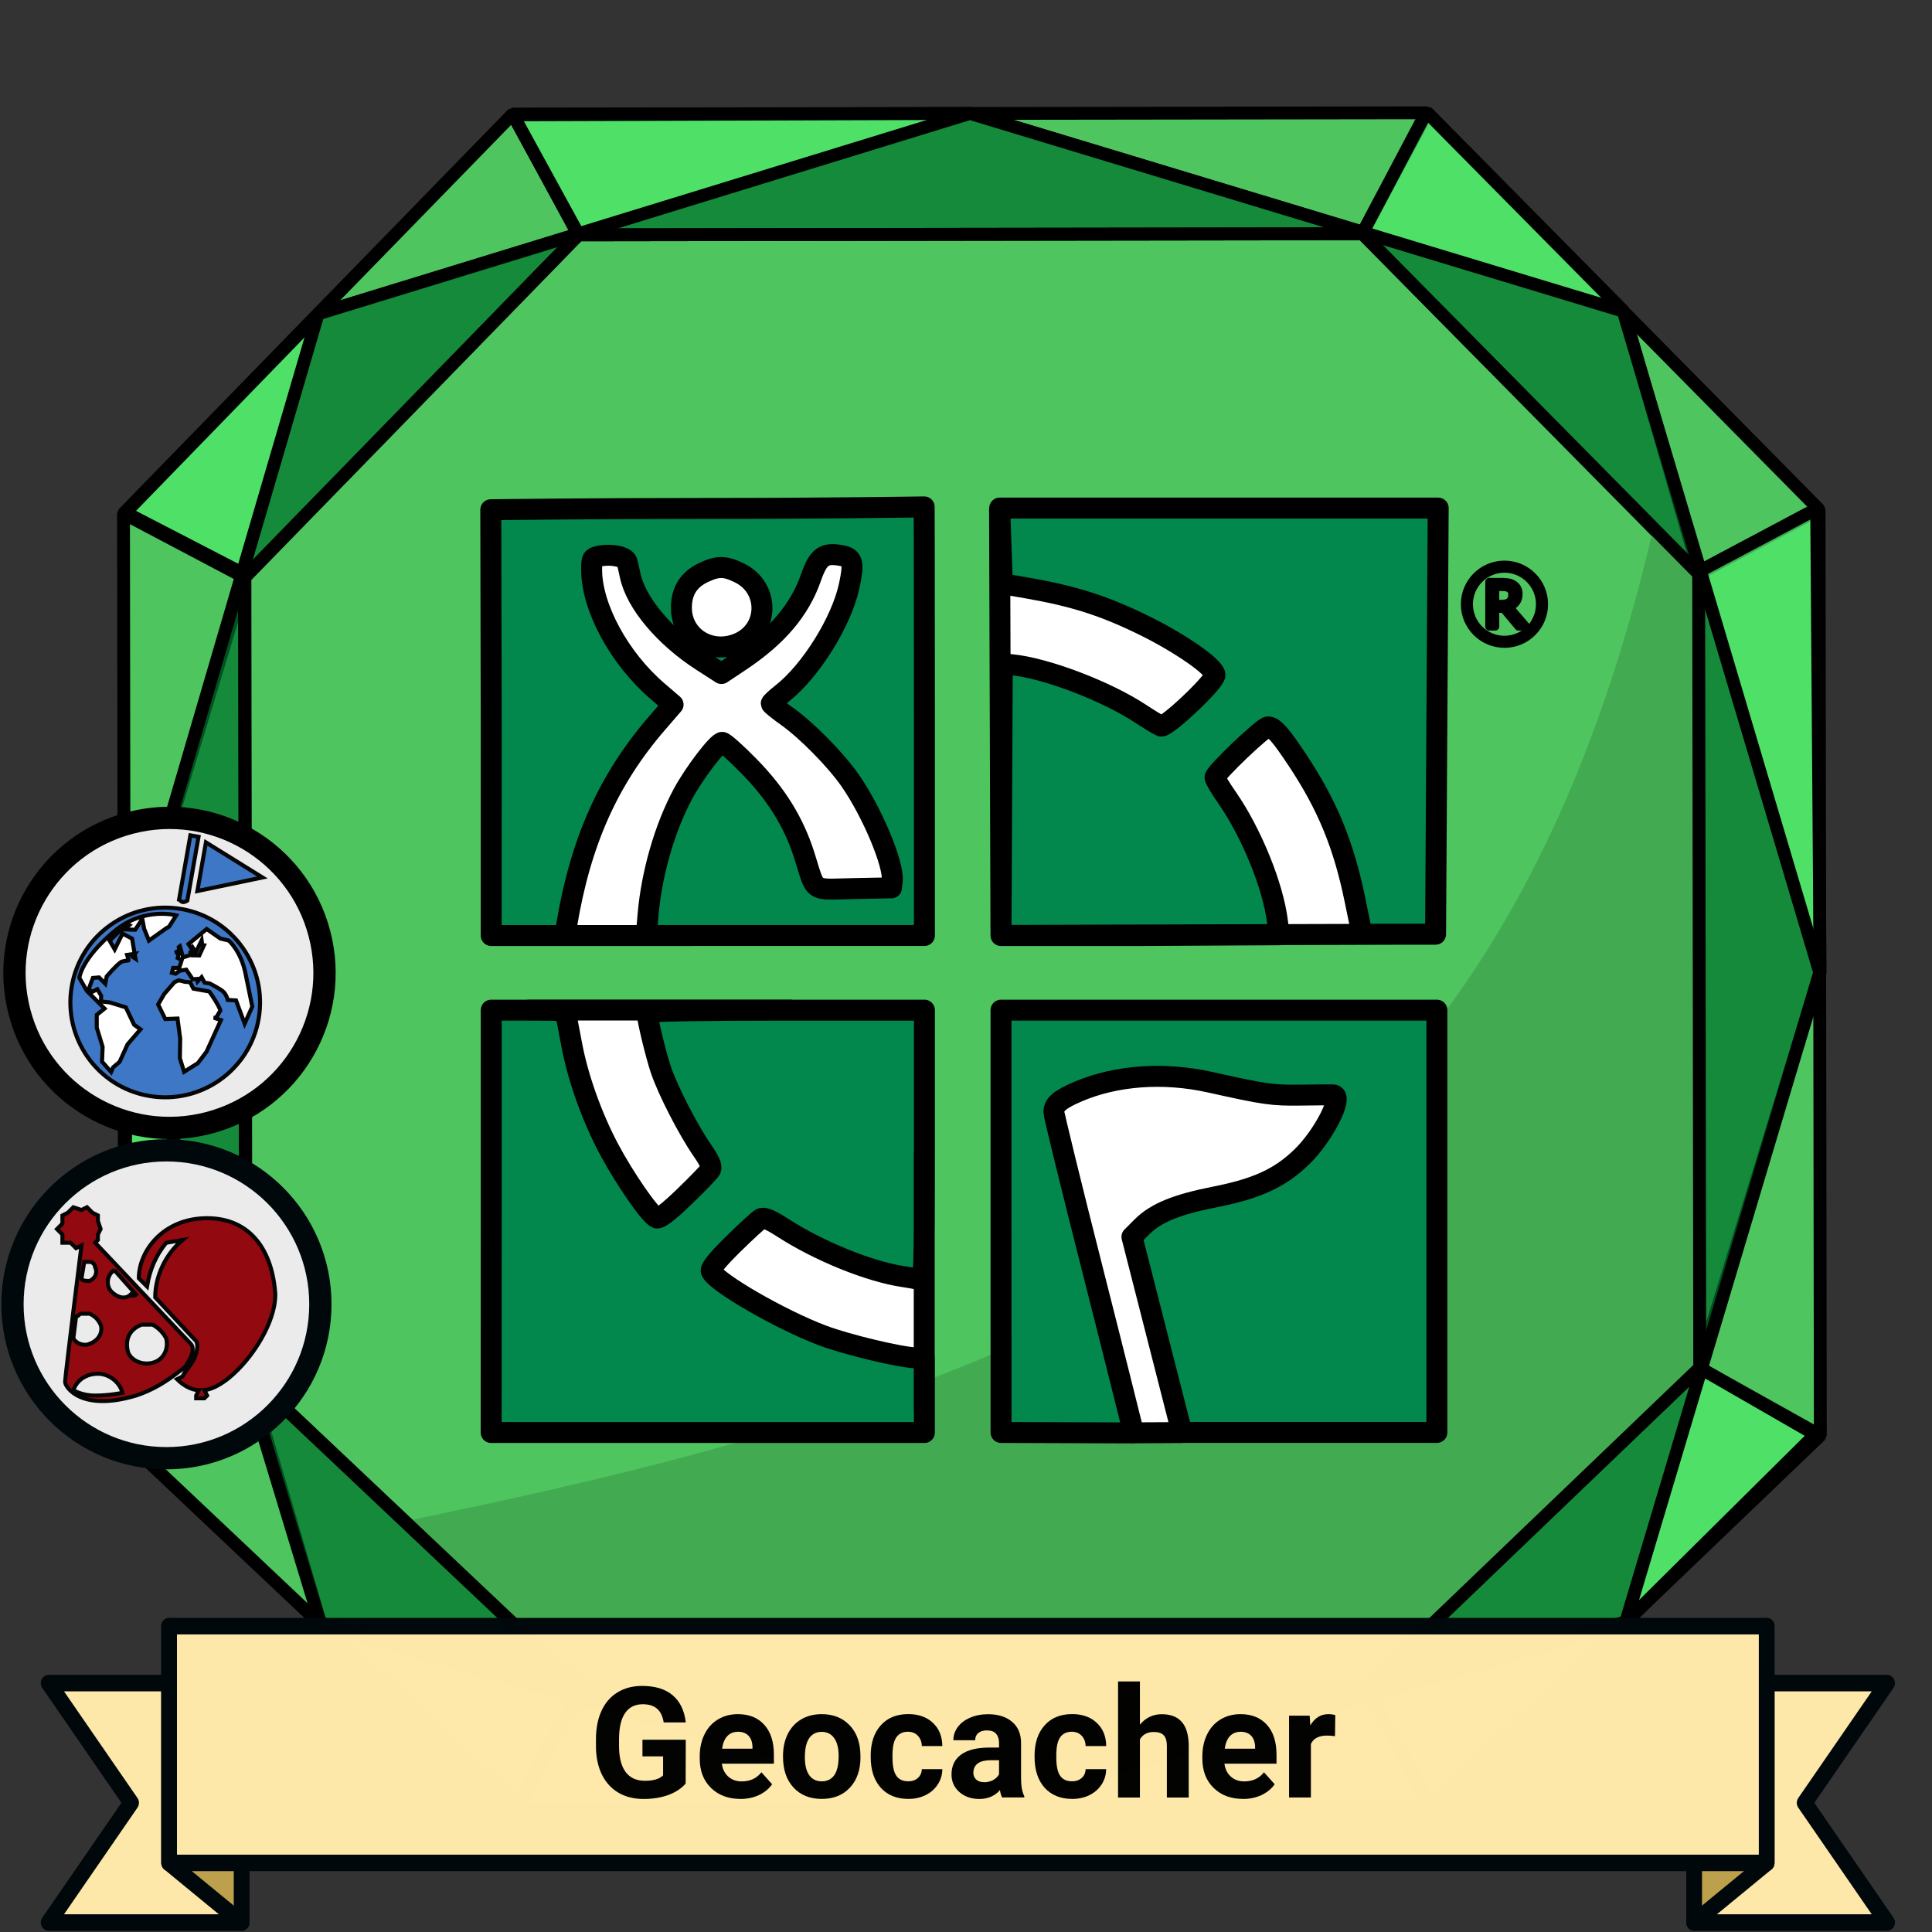 <?xml version="1.0" encoding="UTF-8" standalone="no"?>
<svg xmlns:osb="http://www.openswatchbook.org/uri/2009/osb" xmlns:dc="http://purl.org/dc/elements/1.1/" xmlns:cc="http://creativecommons.org/ns#" xmlns:rdf="http://www.w3.org/1999/02/22-rdf-syntax-ns#" xmlns:svg="http://www.w3.org/2000/svg" xmlns="http://www.w3.org/2000/svg" xmlns:xlink="http://www.w3.org/1999/xlink" xmlns:sodipodi="http://sodipodi.sourceforge.net/DTD/sodipodi-0.dtd" xmlns:inkscape="http://www.inkscape.org/namespaces/inkscape" width="120" height="120" viewBox="0 0 31.75 31.75" version="4.1.4" id="BadgeGen" inkscape:version="1.0.1 (3bc2e813f5, 2020-09-07)" sodipodi:docname="BadgeGen_v4.2.svg" style="enable-background:new" inkscape:export-filename="D:\Graphics\BadgesPGC\GPSMaze_NoL_v4.1.4.png" inkscape:export-xdpi="96" inkscape:export-ydpi="96">
  <rect x="0" y="0" width="31.75" height="31.75" fill="#333333" stroke="none"/>
  <title id="doctitle">BadgeGen_v4.2</title>
  <defs id="defs31018">
    <linearGradient inkscape:collect="always" id="linearGradient8847">
      <stop style="stop-color:#7a7a7a;stop-opacity:1" offset="0" id="stop8843"/>
      <stop style="stop-color:#ffffff;stop-opacity:1" offset="1" id="stop8845"/>
    </linearGradient>
    <marker inkscape:stockid="DotS" orient="auto" refY="0" refX="0" id="DotS" style="overflow:visible" inkscape:isstock="true">
      <path id="path6587" d="m -2.5,-1 c 0,2.76 -2.24,5 -5,5 -2.76,0 -5,-2.24 -5,-5 0,-2.76 2.24,-5 5,-5 2.76,0 5,2.24 5,5 z" style="fill:#ebe7e4;fill-opacity:1;fill-rule:evenodd;stroke:#705e43;stroke-width:1pt;stroke-opacity:1" transform="matrix(0.2,0,0,0.2,1.48,0.2)" inkscape:connector-curvature="0"/>
    </marker>
    <marker inkscape:stockid="Arrow2Lend" orient="auto" refY="0" refX="0" id="Arrow2Lend" style="overflow:visible" inkscape:isstock="true">
      <path id="path6541" style="fill:#000000;fill-opacity:1;fill-rule:evenodd;stroke:#000000;stroke-width:0.625;stroke-linejoin:round;stroke-opacity:1" d="M 8.719,4.034 -2.207,0.016 8.719,-4.002 c -1.745,2.372 -1.735,5.617 -6e-7,8.035 z" transform="matrix(-1.1,0,0,-1.1,-1.1,0)" inkscape:connector-curvature="0"/>
    </marker>
    <marker inkscape:stockid="Arrow1Lend" orient="auto" refY="0" refX="0" id="Arrow1Lend" style="overflow:visible" inkscape:isstock="true">
      <path id="path6523" d="M 0,0 5,-5 -12.5,0 5,5 Z" style="fill:#000000;fill-opacity:1;fill-rule:evenodd;stroke:#000000;stroke-width:1pt;stroke-opacity:1" transform="matrix(-0.8,0,0,-0.8,-10,0)" inkscape:connector-curvature="0"/>
    </marker>
    <marker inkscape:isstock="true" style="overflow:visible" id="marker6488" refX="0" refY="0" orient="auto" inkscape:stockid="Arrow2Send">
      <path transform="matrix(-0.3,0,0,-0.3,0.69,0)" d="M 8.719,4.034 -2.207,0.016 8.719,-4.002 c -1.745,2.372 -1.735,5.617 -6e-7,8.035 z" style="fill:#000000;fill-opacity:1;fill-rule:evenodd;stroke:#000000;stroke-width:0.625;stroke-linejoin:round;stroke-opacity:1" id="path6486" inkscape:connector-curvature="0"/>
    </marker>
    <linearGradient inkscape:collect="always" id="linearGradient2122">
      <stop style="stop-color:#648990;stop-opacity:1" offset="0" id="stop2118"/>
      <stop style="stop-color:#a3c7cd;stop-opacity:1" offset="1" id="stop2120"/>
    </linearGradient>
    <path style="fill:none;stroke:none;stroke-width:0.168;stroke-linecap:butt;stroke-linejoin:miter;stroke-miterlimit:4;stroke-dasharray:none;stroke-opacity:1" d="m -113.657,-389.316 c 0,0 26.398,-10.465 54.26,-0.098" id="path3194-0-2-59" inkscape:connector-curvature="0" sodipodi:nodetypes="cc" inkscape:export-xdpi="96" inkscape:export-ydpi="96"/>
    <path style="fill:none;stroke:none;stroke-width:0.168;stroke-linecap:butt;stroke-linejoin:miter;stroke-miterlimit:4;stroke-dasharray:none;stroke-opacity:1" d="m -113.657,-389.316 c 0,0 26.398,-10.465 54.26,-0.098" id="path3194-0-2-59-4" inkscape:connector-curvature="0" sodipodi:nodetypes="cc" inkscape:export-xdpi="96" inkscape:export-ydpi="96"/>
    <linearGradient id="linearGradient1346" osb:paint="gradient">
      <stop style="stop-color:#ffffff;stop-opacity:1" offset="0" id="stop1342"/>
      <stop style="stop-color:#d6d6d6;stop-opacity:1" offset="1" id="stop1344"/>
    </linearGradient>
    <linearGradient id="linearGradient829" osb:paint="gradient">
      <stop style="stop-color:#fdd573;stop-opacity:1" offset="0" id="stop825"/>
      <stop style="stop-color:#fbc231;stop-opacity:1" offset="1" id="stop827"/>
    </linearGradient>
    <linearGradient osb:paint="gradient" id="linearGradient925">
      <stop id="stop921" offset="0" style="stop-color:#f7f7f7;stop-opacity:1"/>
      <stop id="stop923" offset="1" style="stop-color:#a9a9a9;stop-opacity:1"/>
    </linearGradient>
    <linearGradient id="linearGradient1397" osb:paint="gradient">
      <stop style="stop-color:#e19b7f;stop-opacity:1" offset="0" id="stop1393"/>
      <stop style="stop-color:#c16d44;stop-opacity:1" offset="1" id="stop1395"/>
    </linearGradient>
    <linearGradient inkscape:collect="always" xlink:href="#linearGradient2122" id="linearGradient2124" x1="18.264" y1="228.881" x2="43.682" y2="235.985" gradientUnits="userSpaceOnUse"/>
    <marker inkscape:stockid="Arrow2Send" orient="auto" refY="0" refX="0" id="Arrow2Send-3" style="overflow:visible" inkscape:isstock="true">
      <path inkscape:connector-curvature="0" id="path2562-0" style="fill:#000000;fill-opacity:1;fill-rule:evenodd;stroke:#000000;stroke-width:0.625;stroke-linejoin:round;stroke-opacity:1" d="M 8.719,4.034 -2.207,0.016 8.719,-4.002 c -1.745,2.372 -1.735,5.617 -6e-7,8.035 z" transform="matrix(-0.3,0,0,-0.3,0.69,0)"/>
    </marker>
    <linearGradient inkscape:collect="always" xlink:href="#linearGradient8847" id="linearGradient8849" x1="36.056" y1="258.339" x2="35.173" y2="256.34" gradientUnits="userSpaceOnUse"/>
    <linearGradient inkscape:collect="always" xlink:href="#linearGradient8847" id="linearGradient8857" x1="27.45" y1="258.363" x2="26.603" y2="256.34" gradientUnits="userSpaceOnUse"/>
    <linearGradient inkscape:collect="always" xlink:href="#linearGradient8847" id="linearGradient8859" x1="29.19" y1="258.304" x2="28.331" y2="256.328" gradientUnits="userSpaceOnUse"/>
    <linearGradient inkscape:collect="always" xlink:href="#linearGradient8847" id="linearGradient8861" x1="30.906" y1="258.328" x2="30.047" y2="256.34" gradientUnits="userSpaceOnUse"/>
    <linearGradient inkscape:collect="always" xlink:href="#linearGradient8847" id="linearGradient8863" x1="32.611" y1="258.339" x2="31.752" y2="256.34" gradientUnits="userSpaceOnUse"/>
    <linearGradient inkscape:collect="always" xlink:href="#linearGradient8847" id="linearGradient8865" x1="34.339" y1="258.328" x2="33.469" y2="256.34" gradientUnits="userSpaceOnUse"/>
  </defs>
  <sodipodi:namedview id="base" pagecolor="#ffffff" bordercolor="#666666" borderopacity="1.0" inkscape:pageopacity="0" inkscape:pageshadow="2" inkscape:zoom="0.70710678" inkscape:cx="-715.00021" inkscape:cy="253.11541" inkscape:document-units="px" inkscape:current-layer="layer-TheRuggedCacher" showgrid="false" showborder="true" units="px" inkscape:window-width="1920" inkscape:window-height="1017" inkscape:window-x="1912" inkscape:window-y="592" inkscape:window-maximized="1" inkscape:snap-global="false" fit-margin-top="0" fit-margin-left="0" fit-margin-right="0" fit-margin-bottom="0" showguides="false" inkscape:showpageshadow="false" inkscape:document-rotation="0"/>
  <g inkscape:label="layer-BadgeBase" inkscape:groupmode="layer" id="layer-BadgeBase" style="display:inline" transform="translate(-16.356,-249.181)">
    
    <g inkscape:groupmode="layer" id="layer-emerald" inkscape:label="layer-Emerald" style="">
      <g id="base-Emerald" transform="matrix(0.233,0,0,0.233,88.998,222.18)" style="display:inline;stroke:#000000;stroke-width:0.907;stroke-linejoin:bevel;stroke-miterlimit:4;stroke-dasharray:none;stroke-opacity:1" inkscape:label="base-Emerald">
        <path inkscape:connector-curvature="0" d="m -270.747,234.983 -4.58,8.535 m 59.883,-8.611 4.62,8.522 m 18.912,-31.073 8.534,4.771 m -0.088,-65.305 -8.522,4.544 m -19.116,-32.527 -4.58,8.535 m -59.923,-8.445 4.62,8.522 m -32.07,19.651 8.535,4.504 m -8.447,60.801 8.522,-4.81 m 102.534,-0.239 -23.532,22.551 -55.303,0.077 -23.699,-22.388 -0.075,-55.991 23.535,-24.155 55.303,-0.077 23.696,23.992 z m 8.534,4.771 -27.447,26.302 -64.503,0.089 -27.641,-26.113 -0.088,-65.305 27.45,-28.173 64.503,-0.089 27.638,27.984 z" style="display:inline;fill:#4ec55f;fill-opacity:1;stroke:#000000;stroke-width:0.907;stroke-linecap:butt;stroke-linejoin:bevel;stroke-miterlimit:4;stroke-dasharray:none;stroke-opacity:1" id="path1606-4-9"/>
        <path style="display:inline;fill:#50e86c;fill-opacity:0.753;stroke:#000000;stroke-width:0.907;stroke-linecap:butt;stroke-linejoin:bevel;stroke-miterlimit:4;stroke-dasharray:none;stroke-opacity:1;enable-background:new" d="m -302.985,184.754 8.541,-28.328 -8.481,-4.388 13.621,-14.023 18.33,-5.613 -4.61,-8.417 32.257,-0.101 27.694,8.376 4.48,-8.485 13.897,14.056 5.302,18.363 8.318,-4.42 0.242,32.701 -8.54,27.861 8.198,4.721 -13.338,13.222 -18.312,4.473 4.304,8.47 -31.967,0.253 -27.712,-8.631 -4.505,8.436 -13.856,-12.816 -5.232,-17.896 -8.425,4.512 z" id="path1658-5-9-3" inkscape:connector-curvature="0" sodipodi:nodetypes="ccccccccccccccccccccccccc"/>
        <path style="display:inline;fill:#006e2b;fill-opacity:0.753;stroke:#000000;stroke-width:0.907;stroke-linecap:butt;stroke-linejoin:bevel;stroke-miterlimit:4;stroke-dasharray:none;stroke-opacity:1" d="m -303.012,184.753 13.681,-46.739 45.977,-14.131 46.07,13.947 13.863,46.644 -13.679,45.804 -45.975,13.196 -46.072,-13.012 z" id="path1658-5-9" inkscape:connector-curvature="0" sodipodi:nodetypes="ccccccccc"/>
        <g id="g4012">
          <path style="display:inline;fill:#4ec55f;fill-opacity:1;stroke:#000000;stroke-width:0.907;stroke-linecap:butt;stroke-linejoin:bevel;stroke-miterlimit:4;stroke-dasharray:none;stroke-opacity:1" d="m -294.522,156.604 0.075,55.991 23.699,22.388 55.303,-0.077 23.532,-22.551 -0.075,-55.991 -23.696,-23.992 -55.303,0.077 z" id="path1624-9-5" inkscape:connector-curvature="0"/>
          <path sodipodi:nodetypes="ccccccc" style="display:inline;fill:#42ab51;fill-opacity:1;stroke:none;stroke-width:0.907;stroke-linecap:butt;stroke-linejoin:bevel;stroke-miterlimit:4;stroke-dasharray:none;stroke-opacity:1;enable-background:new" d="m -283.398,223.214 12.678,11.769 55.303,-0.077 23.532,-22.551 -0.075,-55.991 -3.258,-2.954 c -11.128,47.621 -40.379,60.088 -88.18,69.803 z" id="path1624-9-5-8" inkscape:connector-curvature="0"/>
          <path style="display:inline;fill:none;fill-opacity:1;stroke:#000000;stroke-width:0.907;stroke-linecap:butt;stroke-linejoin:bevel;stroke-miterlimit:4;stroke-dasharray:none;stroke-opacity:1;enable-background:new" d="m -294.494,156.604 0.075,55.991 23.699,22.388 55.303,-0.077 23.532,-22.551 -0.075,-55.991 -23.696,-23.992 -55.303,0.077 z" id="path1624-9-5-8-8" inkscape:connector-curvature="0"/>
        </g>
      </g>
    </g>
    
    
    
    
    
    
    
  </g>
  <g inkscape:groupmode="layer" id="layer-icons" inkscape:label="layer-icons" style="display:inline" transform="translate(-16.356,-249.181)">
    <g inkscape:groupmode="layer" id="layer-TheGeocacher" inkscape:label="layer-TheGeocacher" style="">
      <g id="icon-TheGeocacher" transform="matrix(0.6,0,0,0.6,99.812,138.905)" style="display:inline;stroke:#565656;stroke-width:0.529;stroke-linejoin:round;stroke-miterlimit:4;stroke-dasharray:none;stroke-opacity:1" inkscape:groupmode="layer">
        <g id="g1585" style="display:inline;stroke:#000000;stroke-width:0.574;stroke-linejoin:round;stroke-miterlimit:4;stroke-dasharray:none;stroke-opacity:1" transform="translate(1.833)">
          <g id="g11286" transform="matrix(0.36,0,0,0.36,31.328,130.501)" style="stroke:#000000;stroke-width:1.594;stroke-linejoin:round;stroke-miterlimit:4;stroke-dasharray:none;stroke-opacity:1">
            <g aria-label="R" style="font-style:normal;font-weight:normal;font-size:4.669px;line-height:1.25;font-family:sans-serif;letter-spacing:0px;word-spacing:0px;fill:#565656;fill-opacity:1;stroke:#000000;stroke-width:0.613;stroke-linejoin:round;stroke-miterlimit:4;stroke-dasharray:none;stroke-opacity:1" id="text11279">
              <path d="m -362.368,195.703 h -0.586 l -1.135,-1.35 h -0.636 v 1.35 h -0.451 v -3.395 h 0.951 q 0.308,0 0.513,0.041 0.205,0.039 0.369,0.141 0.185,0.116 0.287,0.294 0.105,0.176 0.105,0.447 0,0.367 -0.185,0.616 -0.185,0.246 -0.508,0.372 z m -1.056,-2.44 q 0,-0.146 -0.052,-0.258 -0.05,-0.114 -0.169,-0.192 -0.098,-0.066 -0.233,-0.091 -0.135,-0.027 -0.317,-0.027 h -0.531 v 1.281 h 0.456 q 0.214,0 0.374,-0.036 0.16,-0.039 0.271,-0.141 0.103,-0.096 0.15,-0.219 0.05,-0.125 0.05,-0.317 z" style="fill:#565656;fill-opacity:1;stroke:#000000;stroke-width:0.613;stroke-linejoin:round;stroke-miterlimit:4;stroke-dasharray:none;stroke-opacity:1" id="path5959" inkscape:connector-curvature="0"/>
            </g>
            <circle r="2.858" cy="194.005" cx="-364.022" id="path11281" style="opacity:1;fill:none;fill-opacity:1;fill-rule:evenodd;stroke:#000000;stroke-width:0.919;stroke-linecap:round;stroke-linejoin:round;stroke-miterlimit:4;stroke-dasharray:none;stroke-opacity:1"/>
          </g>
        </g>
        <g id="g6299" style="display:inline">
          <rect y="198.598" x="-111.729" height="10.812" width="10.791" id="rect2050-1" style="display:inline;opacity:1;fill:#ffffff;fill-opacity:1;stroke:none;stroke-width:0.574;stroke-linejoin:round;stroke-miterlimit:4;stroke-dasharray:none;stroke-dashoffset:0;stroke-opacity:1;enable-background:new"/>
          <rect y="198.526" x="-125.138" height="10.812" width="10.791" id="rect2050" style="display:inline;opacity:1;fill:#ffffff;fill-opacity:1;stroke:none;stroke-width:0.574;stroke-linejoin:round;stroke-miterlimit:4;stroke-dasharray:none;stroke-dashoffset:0;stroke-opacity:1"/>
          <rect y="212.208" x="-111.534" height="10.812" width="10.791" id="rect2050-8" style="display:inline;opacity:1;fill:#ffffff;fill-opacity:1;stroke:none;stroke-width:0.574;stroke-linejoin:round;stroke-miterlimit:4;stroke-dasharray:none;stroke-dashoffset:0;stroke-opacity:1;enable-background:new"/>
          <rect y="211.506" x="-124.638" height="10.812" width="10.791" id="rect2050-7" style="display:inline;opacity:1;fill:#ffffff;fill-opacity:1;stroke:none;stroke-width:0.574;stroke-linejoin:round;stroke-miterlimit:4;stroke-dasharray:none;stroke-dashoffset:0;stroke-opacity:1;enable-background:new"/>
        </g>
        <g id="g6305" style="display:inline">
          <path inkscape:connector-curvature="0" d="m -108.045,223.038 1.321,-0.007 m -4.952,-5.787 v -5.783 h 5.969 5.969 v 5.783 5.783 h -3.492 -3.492 l -0.684,-2.678 -0.684,-2.678 0.278,-0.278 c 0.38,-0.379 0.946,-0.61 2.007,-0.819 1.141,-0.225 1.777,-0.519 2.37,-1.097 0.603,-0.588 1.154,-1.676 0.858,-1.695 -0.05,-0.002 -0.449,-0.002 -0.886,0.006 -0.784,0.01 -0.967,-0.015 -2.496,-0.355 -1.266,-0.281 -2.57,-0.186 -3.615,0.262 -0.486,0.208 -0.654,0.35 -0.654,0.553 0,0.086 0.488,2.076 1.085,4.424 0.597,2.347 1.099,4.369 1.099,4.369 l -3.631,-0.013 z" style="fill:#02874d;fill-opacity:1;stroke:#000000;stroke-width:0.574;stroke-linecap:butt;stroke-linejoin:miter;stroke-miterlimit:4;stroke-dasharray:none;stroke-opacity:1" id="path6251"/>
          <path sodipodi:nodetypes="cccccsccccscscccccsccccsccsccccccccccscccccccc" inkscape:connector-curvature="0" d="m -124.624,209.417 h 4.467 m 1.27,-7.997 c 0.86,-0.35 0.891,-1.519 0.051,-1.932 -0.4,-0.197 -0.595,-0.199 -0.99,-0.012 -0.405,0.191 -0.604,0.509 -0.604,0.963 0,0.793 0.783,1.291 1.543,0.981 z m -6.752,2.183 -0.012,-5.848 c 0,0 2.583,-0.036 5.945,-0.036 3.362,0 5.925,-0.042 5.925,-0.042 0,0 0.007,1.342 0.007,5.926 v 5.813 h -3.809 -3.809 l 0.048,-0.565 c 0.098,-1.139 0.458,-2.386 0.957,-3.314 0.305,-0.567 0.948,-1.411 1.075,-1.411 0.052,0 0.383,0.295 0.736,0.656 0.748,0.764 1.222,1.529 1.511,2.437 0.333,1.046 0.167,0.935 1.355,0.912 l 1.032,-0.02 0.022,-0.19 c 0.053,-0.445 -0.551,-1.886 -1.15,-2.747 -0.398,-0.572 -1.187,-1.374 -1.728,-1.758 -0.24,-0.17 -0.436,-0.329 -0.436,-0.352 0,-0.024 0.133,-0.147 0.294,-0.273 0.789,-0.618 1.632,-1.971 1.843,-2.956 0.136,-0.635 0.1,-0.768 -0.22,-0.826 -0.472,-0.086 -0.628,0.028 -0.831,0.61 -0.309,0.882 -0.921,1.604 -1.933,2.278 l -0.516,0.344 -0.53,-0.341 c -1.033,-0.664 -1.819,-1.602 -1.973,-2.357 -0.028,-0.136 -0.066,-0.299 -0.084,-0.363 -0.04,-0.139 -0.419,-0.22 -0.739,-0.158 -0.219,0.043 -0.23,0.06 -0.23,0.374 0,1.033 0.758,2.431 1.806,3.33 l 0.425,0.365 -0.433,0.501 c -1.341,1.55 -2.104,3.257 -2.485,5.561 l -0.044,0.264 h -1.01 -1.01 z" style="display:inline;fill:#02874d;fill-opacity:1;stroke:#000000;stroke-width:0.574;stroke-linecap:butt;stroke-linejoin:miter;stroke-miterlimit:4;stroke-dasharray:none;stroke-opacity:1" id="path6257"/>
          <path inkscape:connector-curvature="0" d="m -113.779,215.367 v 7.056 m -10.873,-10.966 h 7.261 m -8.248,5.787 v -5.783 h 1.011 c 0.991,0 1.012,0.002 1.044,0.159 0.018,0.087 0.086,0.444 0.151,0.793 0.169,0.9 0.55,1.969 1.014,2.844 0.43,0.811 1.135,1.829 1.313,1.895 0.073,0.027 0.328,-0.169 0.76,-0.586 0.357,-0.345 0.678,-0.677 0.713,-0.738 0.045,-0.08 -0.019,-0.23 -0.226,-0.529 -0.388,-0.56 -0.949,-1.652 -1.137,-2.216 -0.139,-0.415 -0.374,-1.392 -0.374,-1.556 0,-0.04 1.491,-0.066 3.798,-0.066 h 3.798 v 3.708 c 0,3.497 -0.006,3.706 -0.127,3.673 -0.07,-0.019 -0.273,-0.057 -0.452,-0.083 -0.92,-0.136 -2.296,-0.692 -3.284,-1.328 -0.365,-0.235 -0.53,-0.304 -0.615,-0.258 -0.064,0.035 -0.406,0.348 -0.76,0.696 -0.427,0.421 -0.629,0.669 -0.601,0.74 0.119,0.302 1.905,1.333 3.056,1.765 0.678,0.254 2.167,0.609 2.556,0.609 h 0.226 v 1.023 1.023 h -5.933 -5.933 z" style="fill:#02874d;fill-opacity:1;stroke:#000000;stroke-width:0.574;stroke-linecap:butt;stroke-linejoin:miter;stroke-miterlimit:4;stroke-dasharray:none;stroke-opacity:1" id="path6260"/>
          <path sodipodi:nodetypes="cccccccccscccccccccccccsscccccc" inkscape:connector-curvature="0" d="m -111.67,209.414 11.894,-0.035 m -11.94,-11.664 0.039,11.7 m 0.018,-3.721 0.019,-3.72 0.253,0.025 c 0.933,0.09 2.596,0.723 3.535,1.344 0.243,0.161 0.494,0.312 0.558,0.336 0.141,0.053 1.478,-1.212 1.478,-1.398 0,-0.21 -0.937,-0.865 -1.952,-1.363 -1.081,-0.531 -1.914,-0.797 -3.185,-1.018 l -0.687,-0.119 -0.036,-1.036 -0.036,-1.036 6.005,1.2e-4 6.005,1.2e-4 -0.036,5.836 -0.036,5.836 h -1.007 -1.007 l -0.196,-0.952 c -0.31,-1.503 -0.751,-2.574 -1.568,-3.809 -0.467,-0.705 -0.654,-0.917 -0.812,-0.917 -0.128,0 -1.451,1.262 -1.451,1.385 0,0.043 0.151,0.296 0.337,0.563 0.664,0.958 1.258,2.421 1.374,3.387 l 0.045,0.358 -3.809,0.021 h -3.809 z" style="display:inline;fill:#02874d;fill-opacity:1;stroke:#000000;stroke-width:0.574;stroke-linecap:butt;stroke-linejoin:miter;stroke-miterlimit:4;stroke-dasharray:none;stroke-opacity:1" id="path6265"/>
        </g>
      </g>
    </g>
    
    
    
    
    
    
    
    
    
    
    
    
    
    
    
    
    
    
    
    
    
    
    
    
    
    
    
    
    
    
    
    
    
    
    
    
    
    
    
    
    
    
    
    
  </g>
  
  <g inkscape:groupmode="layer" id="layer-addon-topleft" inkscape:label="layer-addon-topleft" style="" transform="translate(-16.356,-249.181)">
    
    
    
    
    
    
    
    
    
    
    
    
    
    
    
    
  </g>
  <g inkscape:groupmode="layer" id="layer-addon-midleft" inkscape:label="layer-addon-midleft" style="" transform="translate(-16.356,-249.181)">
    <circle style="display:inline;opacity:1;fill:#ebebeb;fill-opacity:1;fill-rule:nonzero;stroke:#000000;stroke-width:0.366;stroke-linecap:round;stroke-linejoin:round;stroke-miterlimit:4;stroke-dasharray:none;stroke-opacity:1" id="layer-addon-midleft-base" cx="-261.257" cy="48.509" r="2.546" transform="matrix(-0.253,-0.968,-0.968,0.253,0,0)"/>
    <g inkscape:groupmode="layer" id="layer-addon-midleft-locationless" style="">
      <g id="ad-icon-locationless" transform="translate(0.007,0.089)" inkscape:label="ad-icon-locationless" style="display:inline;opacity:0.98">
        <g id="g2424" transform="matrix(1.073,0,0,1.073,-1.361,-19.318)">
          <ellipse style="display:inline;opacity:1;fill:#ffffff;fill-opacity:1;fill-rule:evenodd;stroke:#ebebeb;stroke-width:0.077;stroke-linecap:round;stroke-linejoin:bevel;stroke-miterlimit:4;stroke-dasharray:none;stroke-dashoffset:0;stroke-opacity:1;paint-order:markers fill stroke;enable-background:new" id="path2419-3" cx="19.045" cy="265.504" rx="1.387" ry="1.418"/>
          <path style="display:inline;fill:#3974c4;fill-opacity:1;stroke:#000000;stroke-width:0.062;stroke-miterlimit:4;stroke-dasharray:none;stroke-opacity:1;enable-background:new" inkscape:connector-curvature="0" d="m 19.288,264.072 c -0.79,-0.139 -1.544,0.388 -1.683,1.178 -0.139,0.79 0.388,1.544 1.178,1.683 0.79,0.139 1.544,-0.388 1.683,-1.178 0.139,-0.79 -0.388,-1.544 -1.178,-1.683 z m -0.232,0.291 -0.27,0.192 -0.073,-0.181 -0.028,-0.151 -0.109,0.166 -0.171,-0.006 0.079,-0.065 -0.034,-0.018 -0.265,0.257 0.077,0.133 0.12,-0.243 0.146,0.078 0.04,0.233 9.2e-4,-1.3e-4 -7.92e-4,9.9e-4 0.013,0.074 -0.042,-0.028 0.029,-0.046 -1.26e-4,-8.4e-4 -0.116,0.016 c 0,0 0.029,0.088 0.021,0.087 -0.033,-0.005 -0.11,0.019 -0.11,0.019 -0.078,0.051 -0.224,0.224 -0.224,0.224 l -0.022,0.111 -0.095,-0.096 -0.094,0.008 -0.066,0.175 0.059,0.036 0.075,-0.038 0.059,0.099 -0.003,0.088 0.132,0.014 0.248,0.076 0.127,0.266 0.098,0.071 -0.198,0.23 -0.122,0.268 -0.099,0.084 -0.031,0.071 -0.139,-0.158 0.009,-0.226 -0.09,-0.295 2.73e-4,-0.196 0.119,-0.096 -0.272,-0.272 -0.114,-0.199 c 0,0 0.03,-0.297 0.547,-0.722 0.449,-0.369 0.937,-0.235 0.937,-0.235 l -0.109,0.173 z m 0.613,1.893 -0.133,0.176 -0.211,0.132 -0.065,-0.206 0.005,-0.301 -0.041,-0.308 -0.188,0.007 -0.109,-0.223 0.093,-0.16 0.158,-0.182 0.065,-0.028 0.094,0.023 0.08,0.007 0.05,0.098 0.24,0.043 c 0,0 0.007,-0.002 0.092,0.133 0.084,0.135 0.081,0.16 0.081,0.16 l -0.062,0.104 -0.037,0.006 0.108,0.035 z m 0.451,-0.785 -0.127,-0.007 c 0,0 -0.02,-0.091 -0.08,-0.137 -0.06,-0.046 -0.197,-0.116 -0.197,-0.116 l -0.078,-0.012 -0.045,-0.084 -0.061,0.065 -0.008,-0.038 -0.068,0.005 -0.098,-0.146 -0.099,0.015 -0.064,0.046 -0.057,-0.014 0.02,-0.075 0.092,9.8e-4 0.039,-0.124 -0.062,-0.028 0.016,-0.091 -0.06,0.008 0.066,-0.03 -0.006,-0.055 0.017,-0.012 0.049,0.17 0.105,-0.033 0.012,-0.07 0.025,0.072 0.106,0.002 0.071,-0.155 -0.025,-0.002 -0.01,-0.074 -0.09,0.184 -0.052,-0.082 -0.017,0.018 -0.043,-0.063 0.279,-0.231 0.211,0.146 0.128,0.03 c 0,0 0.184,0.16 0.253,0.492 0.069,0.332 0.107,0.52 0.107,0.52 l -0.117,0.261 z m -0.461,-2.42 -0.131,0.745 0.996,-0.208 z m -0.356,0.913 c 0.031,0.006 0.071,-0.022 0.071,-0.022 l 0.172,-0.977 -0.125,-0.022 -0.172,0.977 c 1.28e-4,0 0.024,0.039 0.054,0.044 z" id="icon-TheLocationlessCacher-6"/>
        </g>
      </g>
    </g>
    
    
    
    
    
    
    
    
    
    
    
    
    
    
  </g>
  <g inkscape:groupmode="layer" id="layer-addon-bottomleft" inkscape:label="layer-addon-bottomleft" style="" transform="translate(-16.356,-249.181)">
    <circle style="display:inline;opacity:1;fill:#ebebeb;fill-opacity:1;fill-rule:nonzero;stroke:#00080c;stroke-width:0.366;stroke-linecap:round;stroke-linejoin:round;stroke-miterlimit:4;stroke-dasharray:none;stroke-opacity:1" id="layer-addon-bottomleft-base" cx="19.091" cy="270.615" r="2.53"/>
    <g inkscape:groupmode="layer" id="layer-addon-bottomleft-communitycelebration" style="">
      <g style="display:inline;opacity:0.98;fill:#90040b;fill-opacity:1;stroke:#000000;stroke-width:0.113;stroke-miterlimit:4;stroke-dasharray:none;stroke-opacity:1;enable-background:new" id="ad-icon-communitycelebration" transform="matrix(0.469,0,0,0.469,-4.804,263.535)" inkscape:label="ad-icon-communitycelebration">
        <path id="path9769" style="fill:#90040b;fill-opacity:1;stroke:#000000;stroke-width:0.141;stroke-miterlimit:4;stroke-dasharray:none;stroke-opacity:1" d="m 52.372,12.08 c -1.53,0 -2.39,1.147 -2.39,2.104 l 0.287,0.287 v 0 c 0.096,-0.574 0.287,-1.052 0.669,-1.53 l 0.574,-0.096 c -0.574,0.478 -0.956,1.243 -0.956,2.008 l 1.339,1.434 v 0 c 0,0 0.096,0.096 0.096,0.096 0.096,0.191 0,0.478 -0.096,0.669 -0.096,0.191 -0.287,0.382 -0.382,0.574 l -0.191,0.096 c 0.191,0.191 0.478,0.382 0.765,0.382 l -0.096,0.191 v 0.096 h 0.287 c 0,0 0.096,-0.096 0.096,-0.096 l -0.096,-0.191 c 0.956,-0.096 2.486,-2.008 2.486,-3.347 -0.096,-1.53 -0.861,-2.677 -2.39,-2.677 z m -4.686,-0.382 -0.191,0.191 -0.191,0.096 v 0.285 l -0.189,0.191 0.189,0.191 v 0.287 h 0.287 l 0.191,0.191 0.191,-0.096 c 0,0 -0.574,4.59 -0.574,4.781 0,0.191 0.574,1.052 2.486,0.479 0.574,-0.191 1.053,-0.479 1.531,-0.861 0.191,-0.096 0.285,-0.287 0.381,-0.479 0.096,-0.191 0.096,-0.381 0,-0.477 l -3.346,-3.539 0.096,-0.096 v -0.191 l 0.096,-0.191 -0.096,-0.285 v -0.191 l -0.191,-0.096 -0.191,-0.191 -0.191,0.096 z m 0.383,1.912 h 0.191 c 0.096,0 0.191,0.096 0.191,0.191 0.096,0.191 -1.72e-4,0.383 -0.191,0.479 -0.096,0 -0.287,-8.3e-5 -0.287,-0.096 z m 1.053,0.287 0.764,0.859 c 0,0 -0.096,0.096 -0.191,0 -0.191,0.191 -0.477,0.096 -0.668,-0.096 -0.191,-0.191 -0.191,-0.572 0.096,-0.764 z m -1.148,1.529 h 0.287 c 0.191,0.096 0.287,0.192 0.383,0.383 0.096,0.287 -0.096,0.574 -0.383,0.67 -0.191,0.096 -0.479,-1.72e-4 -0.574,-0.191 l 0.096,-0.766 c 0.096,0 0.096,-0.096 0.191,-0.096 z m 2.104,0.383 h 0.383 c 0.191,0.096 0.383,0.287 0.479,0.479 0.096,0.382 -0.096,0.764 -0.479,0.859 -0.382,0.096 -0.766,-0.096 -0.861,-0.383 -0.096,-0.382 4.3e-4,-0.764 0.479,-0.955 z m -1.529,1.721 c 0.382,0 0.764,0.287 0.859,0.67 0,0 -0.477,0.096 -0.955,0.096 -0.478,0 -0.766,-0.191 -0.766,-0.191 0.096,-0.287 0.383,-0.574 0.861,-0.574 z" inkscape:connector-curvature="0"/>
      </g>
    </g>
    
    
    
    
    
    
    
    
    
    
    
    
    
    
  </g>
  <g inkscape:groupmode="layer" id="layer-addon-topright" inkscape:label="layer-addon-topright" style="" transform="translate(-16.356,-249.181)">
    
    
    
    
    
    
    
    
    
    
    
    
    
    
    
    
  </g>
  <g inkscape:groupmode="layer" id="layer-addon-midright" inkscape:label="layer-addon-midright" style="" transform="translate(-16.356,-249.181)">
    
    
    
    
    
    
    
    
    
    
    
    
    
    
    
    
  </g>
  <g inkscape:groupmode="layer" id="layer-addon-bottomright" inkscape:label="layer-addon-bottomright" style="" transform="translate(-16.356,-249.181)">
    
    
    
    
    
    
    
    
    
    
    
    
    
    
    
    
  </g>
  <g inkscape:groupmode="layer" id="layer-ribbon" inkscape:label="layer-ribbon" style="display:inline;opacity:0.99" transform="translate(-16.356,-249.181)">
    <g id="layer-ribbon-base" transform="matrix(0.478,0,0,0.502,86.398,149.217)" style="stroke:#00080b;stroke-width:0.54;stroke-miterlimit:4;stroke-dasharray:none;stroke-opacity:1" inkscape:groupmode="layer">
      <g id="g1029" style="display:inline;stroke:#00080b;stroke-width:0.54;stroke-miterlimit:4;stroke-dasharray:none;stroke-opacity:1" transform="translate(0,2.1814158e-6)">
        <g id="g999" style="stroke:#00080b;stroke-width:0.54;stroke-miterlimit:4;stroke-dasharray:none;stroke-opacity:1">
          <path sodipodi:nodetypes="cccccc" inkscape:connector-curvature="0" id="rect926-0" d="m -144.859,254.231 h 6.634 v 7.837 h -6.634 l 2.835,-3.918 z" style="opacity:1;fill:#ffe9aa;fill-opacity:1;fill-rule:evenodd;stroke:#00080b;stroke-width:0.54;stroke-linecap:butt;stroke-linejoin:round;stroke-miterlimit:4;stroke-dasharray:none;stroke-dashoffset:0;stroke-opacity:1;paint-order:normal"/>
          <path inkscape:connector-curvature="0" id="path978" d="m -138.225,262.068 -2.493,-1.951 v -7.751 l 2.493,1.865 z" style="fill:#bea14d;fill-opacity:1;stroke:#00080b;stroke-width:0.54;stroke-linecap:butt;stroke-linejoin:round;stroke-miterlimit:4;stroke-dasharray:none;stroke-opacity:1"/>
        </g>
        <g transform="matrix(-1,0,0,1,-226.511,7.7148434e-7)" id="g999-6" style="stroke:#00080b;stroke-width:0.54;stroke-miterlimit:4;stroke-dasharray:none;stroke-opacity:1">
          <path sodipodi:nodetypes="cccccc" inkscape:connector-curvature="0" id="rect926-0-8" d="m -144.859,254.231 h 6.634 v 7.837 h -6.634 l 2.835,-3.918 z" style="opacity:1;fill:#ffe9aa;fill-opacity:1;fill-rule:evenodd;stroke:#00080b;stroke-width:0.54;stroke-linecap:butt;stroke-linejoin:round;stroke-miterlimit:4;stroke-dasharray:none;stroke-dashoffset:0;stroke-opacity:1;paint-order:normal"/>
          <path inkscape:connector-curvature="0" id="path978-7" d="m -138.225,262.068 -2.493,-1.951 v -7.751 l 2.493,1.865 z" style="fill:#bea14d;fill-opacity:1;stroke:#00080b;stroke-width:0.54;stroke-linecap:butt;stroke-linejoin:round;stroke-miterlimit:4;stroke-dasharray:none;stroke-opacity:1"/>
        </g>
      </g>
      <rect y="252.366" x="-140.717" height="7.751" width="54.924" id="rect926" style="opacity:1;fill:#ffe9aa;fill-opacity:1;fill-rule:evenodd;stroke:#00080b;stroke-width:0.54;stroke-linecap:butt;stroke-linejoin:round;stroke-miterlimit:4;stroke-dasharray:none;stroke-dashoffset:0;stroke-opacity:1;paint-order:normal"/>
    </g>
    
    <g inkscape:groupmode="layer" id="layer-ribbontext" style="display:inline">
      
      
      
      
      
      
      
      
      
      
      
      
      
      
      
      
      
      
      <g aria-label="Geocacher" style="font-style:normal;font-weight:normal;font-size:2.543px;line-height:1.25;font-family:sans-serif;letter-spacing:0px;word-spacing:0px;opacity:0.99;fill:#000000;fill-opacity:1;stroke:none;stroke-width:0.139;enable-background:new" id="ribbon-text-TheGeocacher">
        <path d="m 27.624,278.491 q -0.101,0.12 -0.284,0.188 -0.184,0.066 -0.407,0.066 -0.235,0 -0.412,-0.102 -0.176,-0.103 -0.273,-0.298 -0.096,-0.195 -0.098,-0.458 v -0.123 q 0,-0.271 0.091,-0.468 0.092,-0.199 0.263,-0.303 0.173,-0.106 0.404,-0.106 0.322,0 0.503,0.154 0.181,0.153 0.215,0.446 h -0.363 q -0.025,-0.155 -0.111,-0.227 -0.084,-0.072 -0.233,-0.072 -0.19,0 -0.289,0.143 -0.099,0.143 -0.101,0.425 v 0.115 q 0,0.284 0.108,0.43 0.108,0.145 0.317,0.145 0.21,0 0.299,-0.089 v -0.312 h -0.339 v -0.274 h 0.712 z" style="font-style:normal;font-variant:normal;font-weight:bold;font-stretch:normal;font-family:Roboto;-inkscape-font-specification:'Roboto Bold';text-align:center;text-anchor:middle;fill:#000000;fill-opacity:1;stroke-width:0.139" id="path3032" inkscape:connector-curvature="0"/>
        <path d="m 28.522,278.744 q -0.296,0 -0.482,-0.181 -0.185,-0.181 -0.185,-0.483 v -0.035 q 0,-0.202 0.078,-0.361 0.078,-0.16 0.221,-0.246 0.144,-0.087 0.328,-0.087 0.276,0 0.433,0.174 0.159,0.174 0.159,0.493 v 0.147 H 28.219 q 0.017,0.132 0.104,0.211 0.088,0.08 0.222,0.08 0.207,0 0.324,-0.15 l 0.176,0.197 q -0.081,0.114 -0.219,0.179 -0.138,0.063 -0.305,0.063 z m -0.041,-1.103 q -0.107,0 -0.174,0.072 -0.066,0.072 -0.084,0.206 h 0.499 v -0.029 q -0.003,-0.119 -0.065,-0.184 -0.062,-0.066 -0.176,-0.066 z" style="font-style:normal;font-variant:normal;font-weight:bold;font-stretch:normal;font-family:Roboto;-inkscape-font-specification:'Roboto Bold';text-align:center;text-anchor:middle;fill:#000000;fill-opacity:1;stroke-width:0.139" id="path3034" inkscape:connector-curvature="0"/>
        <path d="m 29.224,278.035 q 0,-0.2 0.077,-0.356 0.077,-0.156 0.221,-0.242 0.145,-0.086 0.337,-0.086 0.272,0 0.443,0.166 0.173,0.166 0.192,0.452 l 0.003,0.092 q 0,0.309 -0.173,0.497 -0.173,0.186 -0.463,0.186 -0.291,0 -0.464,-0.186 -0.173,-0.186 -0.173,-0.507 z m 0.359,0.026 q 0,0.191 0.072,0.293 0.072,0.101 0.206,0.101 0.13,0 0.204,-0.099 0.073,-0.101 0.073,-0.32 0,-0.188 -0.073,-0.291 -0.073,-0.103 -0.206,-0.103 -0.132,0 -0.204,0.103 -0.072,0.102 -0.072,0.317 z" style="font-style:normal;font-variant:normal;font-weight:bold;font-stretch:normal;font-family:Roboto;-inkscape-font-specification:'Roboto Bold';text-align:center;text-anchor:middle;fill:#000000;fill-opacity:1;stroke-width:0.139" id="path3036" inkscape:connector-curvature="0"/>
        <path d="m 31.279,278.455 q 0.099,0 0.161,-0.055 0.062,-0.055 0.065,-0.145 h 0.337 q -0.001,0.137 -0.075,0.251 -0.073,0.113 -0.201,0.176 -0.127,0.062 -0.281,0.062 -0.288,0 -0.454,-0.183 -0.166,-0.184 -0.166,-0.507 v -0.024 q 0,-0.31 0.165,-0.495 0.165,-0.185 0.453,-0.185 0.252,0 0.404,0.144 0.153,0.143 0.155,0.381 H 31.505 q -0.003,-0.104 -0.065,-0.169 -0.062,-0.066 -0.164,-0.066 -0.125,0 -0.19,0.092 -0.063,0.091 -0.063,0.296 v 0.037 q 0,0.207 0.063,0.298 0.063,0.091 0.192,0.091 z" style="font-style:normal;font-variant:normal;font-weight:bold;font-stretch:normal;font-family:Roboto;-inkscape-font-specification:'Roboto Bold';text-align:center;text-anchor:middle;fill:#000000;fill-opacity:1;stroke-width:0.139" id="path3038" inkscape:connector-curvature="0"/>
        <path d="m 32.825,278.72 q -0.025,-0.048 -0.036,-0.12 -0.13,0.145 -0.339,0.145 -0.197,0 -0.328,-0.114 -0.129,-0.114 -0.129,-0.288 0,-0.214 0.158,-0.328 0.159,-0.114 0.458,-0.115 h 0.165 v -0.077 q 0,-0.093 -0.048,-0.149 -0.047,-0.056 -0.15,-0.056 -0.091,0 -0.143,0.043 -0.051,0.043 -0.051,0.119 h -0.359 q 0,-0.117 0.072,-0.216 0.072,-0.099 0.204,-0.155 0.132,-0.057 0.296,-0.057 0.248,0 0.394,0.125 0.147,0.124 0.147,0.35 v 0.582 q 0.001,0.191 0.053,0.289 v 0.021 z m -0.297,-0.25 q 0.079,0 0.147,-0.035 0.067,-0.036 0.099,-0.096 v -0.231 h -0.134 q -0.269,0 -0.287,0.186 l -0.001,0.021 q 0,0.067 0.047,0.111 0.047,0.043 0.129,0.043 z" style="font-style:normal;font-variant:normal;font-weight:bold;font-stretch:normal;font-family:Roboto;-inkscape-font-specification:'Roboto Bold';text-align:center;text-anchor:middle;fill:#000000;fill-opacity:1;stroke-width:0.139" id="path3040" inkscape:connector-curvature="0"/>
        <path d="m 33.971,278.455 q 0.099,0 0.161,-0.055 0.062,-0.055 0.065,-0.145 h 0.337 q -0.001,0.137 -0.074,0.251 -0.073,0.113 -0.201,0.176 -0.127,0.062 -0.281,0.062 -0.288,0 -0.454,-0.183 -0.166,-0.184 -0.166,-0.507 v -0.024 q 0,-0.31 0.165,-0.495 0.165,-0.185 0.453,-0.185 0.252,0 0.404,0.144 0.153,0.143 0.155,0.381 H 34.197 q -0.003,-0.104 -0.065,-0.169 -0.062,-0.066 -0.164,-0.066 -0.125,0 -0.19,0.092 -0.063,0.091 -0.063,0.296 v 0.037 q 0,0.207 0.063,0.298 0.063,0.091 0.192,0.091 z" style="font-style:normal;font-variant:normal;font-weight:bold;font-stretch:normal;font-family:Roboto;-inkscape-font-specification:'Roboto Bold';text-align:center;text-anchor:middle;fill:#000000;fill-opacity:1;stroke-width:0.139" id="path3042" inkscape:connector-curvature="0"/>
        <path d="m 35.089,277.523 q 0.143,-0.171 0.359,-0.171 0.437,0 0.443,0.508 v 0.861 h -0.359 v -0.851 q 0,-0.115 -0.05,-0.17 -0.05,-0.056 -0.165,-0.056 -0.158,0 -0.228,0.122 v 0.955 h -0.359 v -1.907 h 0.359 z" style="font-style:normal;font-variant:normal;font-weight:bold;font-stretch:normal;font-family:Roboto;-inkscape-font-specification:'Roboto Bold';text-align:center;text-anchor:middle;fill:#000000;fill-opacity:1;stroke-width:0.139" id="path3044" inkscape:connector-curvature="0"/>
        <path d="m 36.782,278.744 q -0.296,0 -0.482,-0.181 -0.185,-0.181 -0.185,-0.483 v -0.035 q 0,-0.202 0.078,-0.361 0.078,-0.16 0.221,-0.246 0.144,-0.087 0.328,-0.087 0.276,0 0.433,0.174 0.159,0.174 0.159,0.493 v 0.147 h -0.856 q 0.017,0.132 0.104,0.211 0.088,0.08 0.222,0.08 0.207,0 0.324,-0.15 l 0.176,0.197 q -0.081,0.114 -0.219,0.179 -0.138,0.063 -0.305,0.063 z m -0.041,-1.103 q -0.107,0 -0.174,0.072 -0.066,0.072 -0.084,0.206 h 0.499 v -0.029 q -0.003,-0.119 -0.065,-0.184 -0.062,-0.066 -0.176,-0.066 z" style="font-style:normal;font-variant:normal;font-weight:bold;font-stretch:normal;font-family:Roboto;-inkscape-font-specification:'Roboto Bold';text-align:center;text-anchor:middle;fill:#000000;fill-opacity:1;stroke-width:0.139" id="path3046" inkscape:connector-curvature="0"/>
        <path d="m 38.295,277.713 q -0.073,-0.01 -0.129,-0.01 -0.204,0 -0.267,0.138 v 0.879 h -0.359 v -1.344 h 0.339 l 0.01,0.16 q 0.108,-0.185 0.299,-0.185 0.06,0 0.112,0.016 z" style="font-style:normal;font-variant:normal;font-weight:bold;font-stretch:normal;font-family:Roboto;-inkscape-font-specification:'Roboto Bold';text-align:center;text-anchor:middle;fill:#000000;fill-opacity:1;stroke-width:0.139" id="path3048" inkscape:connector-curvature="0"/>
      </g>
      
      
      
      
      
      
      
      
      
      
      
      
      
      
      
      
      
      
      
      
      
      
      
      
      
      
    </g>
  </g>
</svg>
